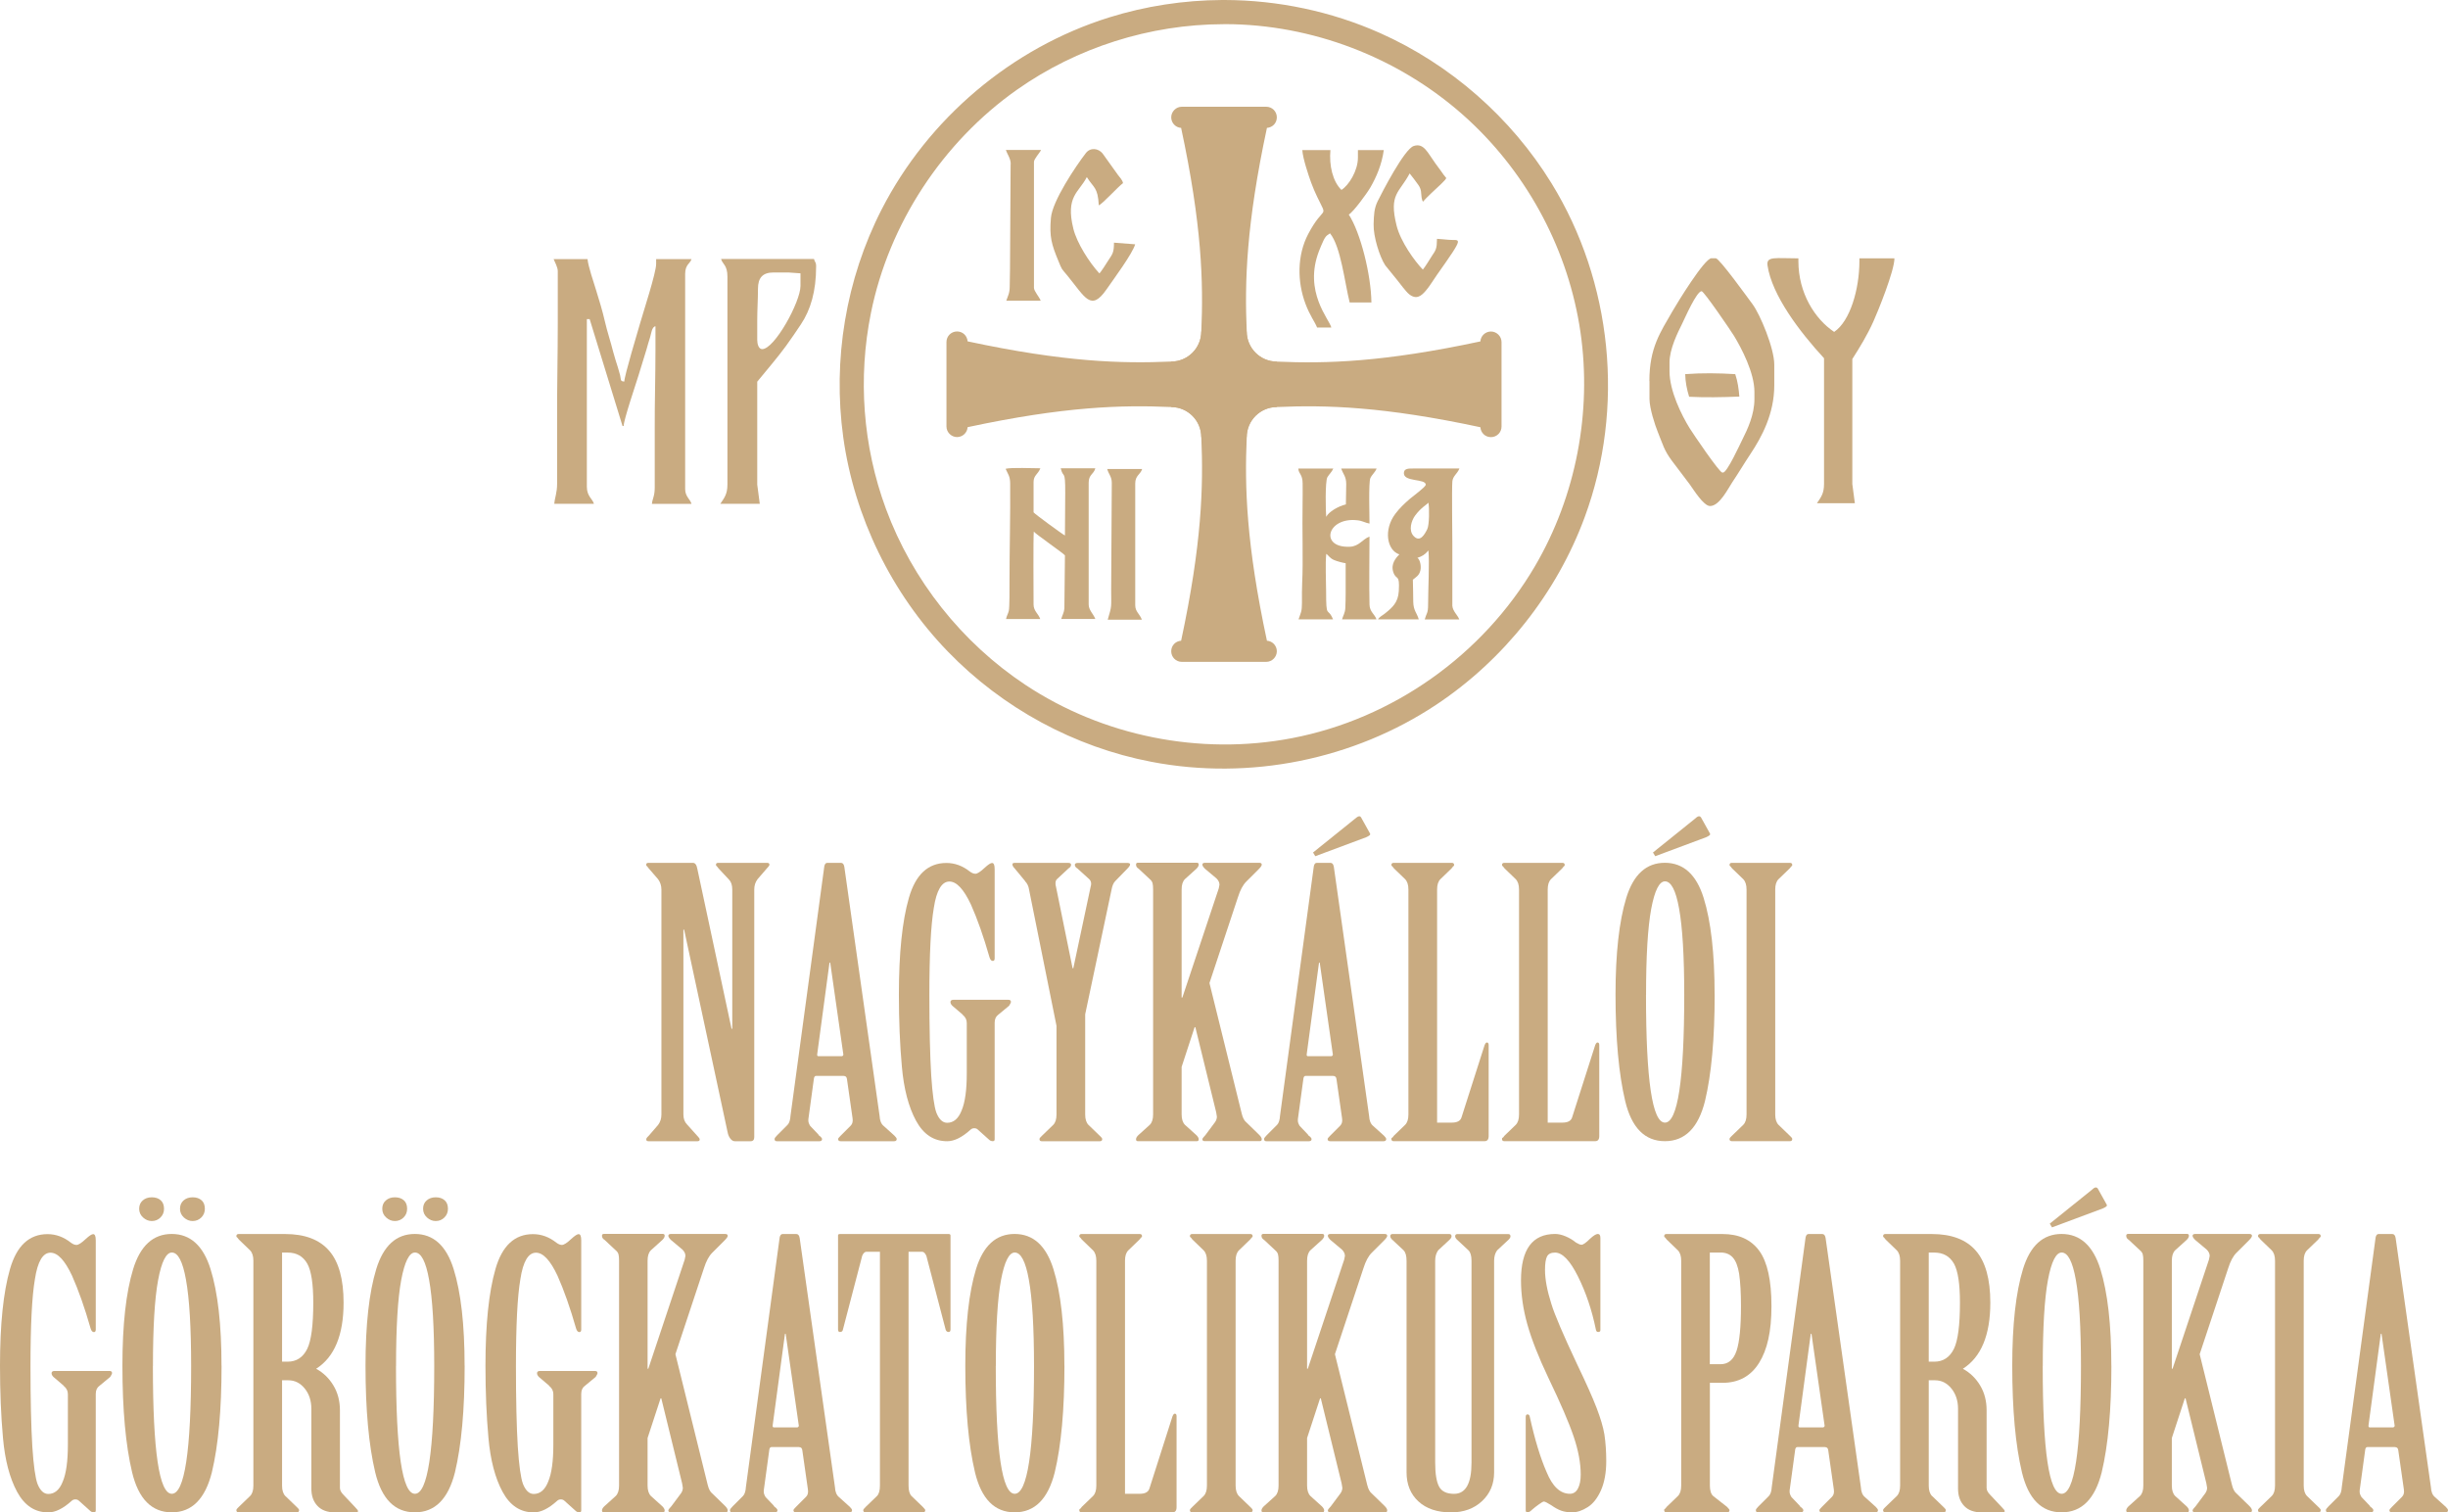<?xml version="1.0" encoding="UTF-8"?>
<svg id="Layer_2" data-name="Layer 2" xmlns="http://www.w3.org/2000/svg" viewBox="0 0 435.33 268.92">
  <defs>
    <style>
      .cls-1 {
        fill-rule: evenodd;
      }

      .cls-1, .cls-2 {
        fill: #c9ab81;
        stroke-width: 0px;
      }
    </style>
  </defs>
  <g id="Layer_1-2" data-name="Layer 1">
    <g>
      <g>
        <path class="cls-2" d="M117.02,156.33l-1.65-1.91-.26-.33c-.13-.09-.2-.2-.2-.33,0-.22.13-.33.4-.33h7.92c.4,0,.66.37.79,1.12l6.07,28.38h.13v-24.75c0-.79-.2-1.39-.59-1.78l-1.85-1.98-.26-.33c-.13-.09-.2-.2-.2-.33,0-.22.13-.33.4-.33h8.71c.26,0,.4.11.4.33,0,.13-.15.35-.46.66l-1.65,1.91c-.4.53-.59,1.14-.59,1.85v44.02c0,.48-.22.73-.66.73h-2.77c-.31,0-.58-.15-.82-.46-.24-.31-.41-.7-.5-1.19l-7.72-35.97h-.13v32.87c0,.75.22,1.34.66,1.78l1.78,1.98c.31.31.46.53.46.66,0,.22-.13.33-.4.33h-8.71c-.26,0-.4-.11-.4-.33,0-.13.07-.26.2-.4l.26-.26,1.65-1.91c.4-.53.59-1.14.59-1.85v-39.99c0-.7-.2-1.32-.59-1.85Z"/>
        <path class="cls-2" d="M150.02,191.31h-4.88c-.22,0-.35.15-.4.46l-.99,7.26v.26c0,.26.11.57.33.92l1.45,1.52c.04.13.18.26.4.4.18.18.26.31.26.4,0,.26-.15.4-.46.4h-7.59c-.26,0-.4-.13-.4-.4,0-.13.15-.35.46-.66l1.85-1.85c.31-.31.48-.86.53-1.65l6.01-44.35c.09-.4.26-.59.53-.59h2.44c.31,0,.51.24.59.73l6.27,44.28c.04.84.29,1.43.73,1.78l1.91,1.72c.26.26.4.46.4.59,0,.26-.15.4-.46.4h-9.5c-.31,0-.46-.13-.46-.4,0-.09.15-.29.46-.59l1.78-1.78c.31-.31.42-.75.33-1.32l-.99-6.93c-.04-.4-.24-.59-.59-.59ZM149.92,187.68c.07-.09.08-.2.03-.33l-2.31-16.17h-.13l-2.18,16.23c-.04.26.02.4.2.4h4.16c.09,0,.17-.04.23-.13Z"/>
        <path class="cls-2" d="M171.2,180.42l-1.85-1.58c-.22-.22-.33-.44-.33-.66,0-.26.18-.4.53-.4h9.77c.31,0,.46.13.46.4,0,.09-.11.31-.33.66l-1.91,1.58c-.44.31-.66.79-.66,1.45v20.72c0,.22-.11.33-.33.33-.26,0-.48-.09-.66-.26l-1.98-1.78c-.18-.18-.4-.26-.66-.26s-.48.09-.66.26c-1.5,1.36-2.88,2.05-4.16,2.05-2.38,0-4.22-1.22-5.54-3.66-1.32-2.44-2.16-5.64-2.51-9.6-.35-3.87-.53-8.14-.53-12.8,0-7.35.59-13.09,1.78-17.22,1.19-4.14,3.41-6.2,6.67-6.2,1.5,0,2.88.51,4.16,1.52.35.26.68.4.99.4.35,0,.9-.35,1.65-1.06.62-.57,1.06-.86,1.32-.86.31,0,.46.37.46,1.12v15.84c0,.31-.11.46-.33.46-.26,0-.46-.22-.59-.66-1.06-3.7-2.16-6.82-3.3-9.37-1.28-2.73-2.55-4.09-3.83-4.09-1.36,0-2.29,1.56-2.77,4.69-.53,3.08-.79,8.25-.79,15.51,0,5.94.11,10.71.33,14.32.22,3.34.53,5.54.92,6.6.48,1.19,1.12,1.78,1.91,1.78,1.14,0,2-.73,2.57-2.18.62-1.45.92-3.65.92-6.6v-8.97c0-.57-.24-1.06-.73-1.45Z"/>
        <path class="cls-2" d="M182.29,156.66l-1.85-2.24c-.26-.26-.4-.51-.4-.73,0-.18.15-.26.46-.26h9.44c.35,0,.53.11.53.33,0,.26-.15.48-.46.66l-2.05,1.91c-.18.18-.26.42-.26.73,0,.22.02.4.07.53l2.97,14.58h.13l3.1-14.58c.04-.09.07-.24.07-.46,0-.31-.11-.57-.33-.79l-2.11-1.91c-.31-.18-.46-.4-.46-.66,0-.22.2-.33.59-.33h8.71c.35,0,.53.09.53.26s-.15.42-.46.73l-2.18,2.24c-.31.31-.53.81-.66,1.52l-4.69,22.17v17.82c0,.84.2,1.45.59,1.85l1.98,1.91.26.26c.13.13.2.24.2.33,0,.26-.13.4-.4.4h-10.36c-.26,0-.4-.13-.4-.4,0-.09.07-.2.2-.33l.26-.26,1.98-1.91c.4-.4.59-1.01.59-1.85v-15.77l-4.88-24.22c-.09-.62-.33-1.12-.73-1.52Z"/>
        <path class="cls-2" d="M204.96,157.05c-.07-.26-.23-.51-.5-.73l-1.98-1.85c-.31-.18-.46-.42-.46-.73,0-.22.11-.33.33-.33h10.49c.22,0,.33.11.33.33s-.13.46-.4.73l-2.05,1.85c-.4.4-.59,1.01-.59,1.85v19.21h.13l6.47-19.4.13-.66c0-.4-.18-.77-.53-1.12l-2.05-1.72c-.31-.31-.46-.55-.46-.73,0-.22.15-.33.46-.33h9.64c.31,0,.46.11.46.33,0,.18-.18.44-.53.79l-2.24,2.24c-.57.57-1.06,1.47-1.45,2.71l-5.08,15.31,5.74,23.23c.18.75.46,1.28.86,1.58l2.24,2.18c.31.31.46.57.46.79s-.11.33-.33.33h-9.83c-.26,0-.4-.11-.4-.33,0-.13.18-.37.53-.73l1.72-2.31c.22-.31.33-.64.33-.99l-.13-.79-3.7-15.11h-.13l-2.31,7.06v8.45c0,.84.2,1.45.59,1.85l2.05,1.85c.26.26.4.51.4.73s-.11.33-.33.33h-10.49c-.22,0-.33-.11-.33-.33s.13-.46.4-.73l2.05-1.85c.4-.4.59-1.01.59-1.85v-39.99c0-.48-.03-.86-.1-1.12Z"/>
        <path class="cls-2" d="M237.07,191.31h-4.88c-.22,0-.35.15-.4.46l-.99,7.26v.26c0,.26.11.57.33.92l1.45,1.52c.04.13.18.26.4.4.18.18.26.31.26.4,0,.26-.15.4-.46.4h-7.59c-.26,0-.4-.13-.4-.4,0-.13.15-.35.46-.66l1.85-1.85c.31-.31.48-.86.53-1.65l6.01-44.35c.09-.4.26-.59.53-.59h2.44c.31,0,.51.24.59.73l6.27,44.28c.04.84.29,1.43.73,1.78l1.91,1.72c.26.26.4.46.4.59,0,.26-.15.4-.46.4h-9.5c-.31,0-.46-.13-.46-.4,0-.09.15-.29.46-.59l1.78-1.78c.31-.31.42-.75.33-1.32l-.99-6.93c-.04-.4-.24-.59-.59-.59ZM236.97,187.68c.07-.09.08-.2.03-.33l-2.31-16.17h-.13l-2.18,16.23c-.04.26.02.4.2.4h4.16c.09,0,.17-.04.23-.13ZM242.02,145.31l1.58,2.84s.07.11.07.2c0,.13-.24.31-.73.53l-9.04,3.37-.4-.66,7.46-6c.53-.48.88-.57,1.06-.26Z"/>
        <path class="cls-2" d="M249.87,156.33l-1.98-1.91-.26-.33c-.13-.09-.2-.18-.2-.26,0-.26.13-.4.4-.4h10.36c.26,0,.4.13.4.4,0,.09-.07.18-.2.26l-.26.33-1.98,1.91c-.4.4-.59,1.01-.59,1.85v41.44h2.64c.97,0,1.54-.33,1.72-.99l4.09-12.8.13-.26c.09-.13.18-.2.26-.2.22,0,.33.15.33.46v16.17c0,.62-.24.92-.73.92h-16.17c-.26,0-.4-.13-.4-.4,0-.13.07-.22.2-.26l.26-.33,1.98-1.91c.4-.4.59-1.01.59-1.85v-39.99c0-.84-.2-1.45-.59-1.85Z"/>
        <path class="cls-2" d="M269.54,156.33l-1.98-1.91-.26-.33c-.13-.09-.2-.18-.2-.26,0-.26.13-.4.4-.4h10.36c.26,0,.4.13.4.4,0,.09-.07.18-.2.26l-.26.33-1.98,1.91c-.4.4-.59,1.01-.59,1.85v41.44h2.64c.97,0,1.54-.33,1.72-.99l4.09-12.8.13-.26c.09-.13.18-.2.26-.2.22,0,.33.15.33.46v16.17c0,.62-.24.92-.73.92h-16.17c-.26,0-.4-.13-.4-.4,0-.13.07-.22.2-.26l.26-.33,1.98-1.91c.4-.4.59-1.01.59-1.85v-39.99c0-.84-.2-1.45-.59-1.85Z"/>
        <path class="cls-2" d="M304.92,176.85c0,7.83-.57,14.14-1.72,18.94-1.19,4.75-3.56,7.13-7.13,7.13s-5.92-2.38-7.06-7.13c-1.14-4.8-1.72-11.11-1.72-18.94,0-7.3.64-13.03,1.91-17.19,1.28-4.16,3.56-6.24,6.86-6.24s5.6,2.08,6.9,6.24c1.3,4.16,1.95,9.89,1.95,17.19ZM292.71,176.92c0,15.13,1.12,22.7,3.37,22.7s3.43-7.57,3.43-22.7c0-6.91-.31-12.03-.92-15.38-.57-3.21-1.41-4.82-2.51-4.82-1.01,0-1.83,1.63-2.44,4.88-.62,3.34-.92,8.45-.92,15.31ZM302.47,145.31l1.58,2.84s.07.11.07.2c0,.13-.24.31-.73.53l-9.04,3.37-.4-.66,7.46-6c.48-.48.84-.57,1.06-.26Z"/>
        <path class="cls-2" d="M310,156.33l-1.98-1.91-.26-.33c-.13-.09-.2-.18-.2-.26,0-.26.13-.4.4-.4h10.36c.26,0,.4.13.4.4,0,.09-.07.18-.2.26l-.26.33-1.98,1.91c-.4.4-.59,1.01-.59,1.85v39.99c0,.84.2,1.45.59,1.85l1.98,1.91.26.26c.13.13.2.24.2.33,0,.26-.13.4-.4.4h-10.36c-.26,0-.4-.13-.4-.4,0-.09.07-.2.2-.33l.26-.26,1.98-1.91c.4-.4.59-1.01.59-1.85v-39.99c0-.84-.2-1.45-.59-1.85Z"/>
        <path class="cls-2" d="M11.35,246.42l-1.85-1.58c-.22-.22-.33-.44-.33-.66,0-.26.18-.4.53-.4h9.77c.31,0,.46.13.46.4,0,.09-.11.31-.33.66l-1.91,1.58c-.44.31-.66.79-.66,1.45v20.72c0,.22-.11.33-.33.33-.26,0-.48-.09-.66-.26l-1.98-1.78c-.18-.18-.4-.26-.66-.26s-.48.09-.66.26c-1.5,1.36-2.88,2.05-4.16,2.05-2.38,0-4.22-1.22-5.54-3.66-1.32-2.44-2.16-5.64-2.51-9.6-.35-3.87-.53-8.14-.53-12.8,0-7.35.59-13.09,1.78-17.22s3.41-6.2,6.67-6.2c1.5,0,2.88.51,4.16,1.52.35.26.68.4.99.4.35,0,.9-.35,1.65-1.06.62-.57,1.06-.86,1.32-.86.31,0,.46.37.46,1.12v15.84c0,.31-.11.46-.33.46-.26,0-.46-.22-.59-.66-1.06-3.7-2.16-6.82-3.3-9.37-1.28-2.73-2.55-4.09-3.83-4.09-1.36,0-2.29,1.56-2.77,4.69-.53,3.08-.79,8.25-.79,15.51,0,5.94.11,10.71.33,14.32.22,3.34.53,5.54.92,6.6.48,1.19,1.12,1.78,1.91,1.78,1.14,0,2-.73,2.57-2.18.62-1.45.92-3.65.92-6.6v-8.97c0-.57-.24-1.06-.73-1.45Z"/>
        <path class="cls-2" d="M39.4,242.85c0,7.83-.57,14.14-1.72,18.94-1.19,4.75-3.56,7.13-7.13,7.13s-5.92-2.38-7.06-7.13c-1.14-4.8-1.72-11.11-1.72-18.94,0-7.3.64-13.03,1.91-17.19,1.28-4.16,3.56-6.24,6.86-6.24s5.6,2.08,6.9,6.24c1.3,4.16,1.95,9.89,1.95,17.19ZM29.17,214.94c0,.62-.21,1.13-.63,1.55s-.93.63-1.55.63c-.57,0-1.09-.21-1.55-.63s-.69-.93-.69-1.55.21-1.11.63-1.48.96-.56,1.62-.56,1.19.18,1.58.53.59.86.59,1.52ZM27.19,242.92c0,15.13,1.12,22.7,3.37,22.7s3.43-7.57,3.43-22.7c0-6.91-.31-12.03-.92-15.38-.57-3.21-1.41-4.82-2.51-4.82-1.01,0-1.83,1.63-2.44,4.88-.62,3.34-.92,8.45-.92,15.31ZM36.43,214.94c0,.62-.21,1.13-.63,1.55s-.94.63-1.55.63c-.57,0-1.09-.21-1.55-.63s-.69-.93-.69-1.55.21-1.11.63-1.48.96-.56,1.62-.56,1.19.18,1.58.53c.4.35.59.86.59,1.52Z"/>
        <path class="cls-2" d="M50.75,266.02l1.98,1.91.26.26c.13.13.2.24.2.33,0,.26-.13.4-.4.4h-10.36c-.26,0-.4-.13-.4-.4,0-.09.07-.2.2-.33l.26-.26,1.98-1.91c.4-.4.59-1.01.59-1.85v-39.99c0-.84-.2-1.45-.59-1.85l-1.98-1.91-.26-.33c-.13-.09-.2-.18-.2-.26,0-.26.13-.4.4-.4h8.25c3.52,0,6.14.99,7.85,2.97,1.72,1.98,2.57,5.06,2.57,9.24,0,5.76-1.63,9.68-4.88,11.75,1.28.7,2.3,1.69,3.07,2.97.77,1.28,1.16,2.75,1.16,4.42v13.79c0,.4.2.79.59,1.19l2.11,2.24c.35.35.53.59.53.73s-.22.2-.66.2h-3.43c-1.36,0-2.41-.38-3.13-1.15-.73-.77-1.09-1.79-1.09-3.07v-14.19c0-1.45-.4-2.66-1.19-3.63s-1.76-1.45-2.9-1.45h-1.12v18.74c0,.84.2,1.45.59,1.85ZM54.65,239.82c.7-1.45,1.06-4.18,1.06-8.18,0-3.34-.35-5.65-1.06-6.93-.75-1.32-1.91-1.98-3.5-1.98h-.99v19.4h.99c1.58,0,2.75-.77,3.5-2.31Z"/>
        <path class="cls-2" d="M82.63,242.85c0,7.83-.57,14.14-1.72,18.94-1.19,4.75-3.56,7.13-7.13,7.13s-5.92-2.38-7.06-7.13c-1.14-4.8-1.72-11.11-1.72-18.94,0-7.3.64-13.03,1.91-17.19,1.28-4.16,3.56-6.24,6.86-6.24s5.6,2.08,6.9,6.24c1.3,4.16,1.95,9.89,1.95,17.19ZM72.4,214.94c0,.62-.21,1.13-.63,1.55s-.94.63-1.55.63c-.57,0-1.09-.21-1.55-.63-.46-.42-.69-.93-.69-1.55s.21-1.11.63-1.48.96-.56,1.62-.56,1.19.18,1.58.53c.4.35.59.86.59,1.52ZM70.42,242.92c0,15.13,1.12,22.7,3.37,22.7s3.43-7.57,3.43-22.7c0-6.91-.31-12.03-.92-15.38-.57-3.21-1.41-4.82-2.51-4.82-1.01,0-1.83,1.63-2.44,4.88-.62,3.34-.92,8.45-.92,15.31ZM79.66,214.94c0,.62-.21,1.13-.63,1.55s-.93.63-1.55.63c-.57,0-1.09-.21-1.55-.63s-.69-.93-.69-1.55.21-1.11.63-1.48.96-.56,1.62-.56,1.19.18,1.58.53c.4.35.59.86.59,1.52Z"/>
        <path class="cls-2" d="M97.68,246.42l-1.85-1.58c-.22-.22-.33-.44-.33-.66,0-.26.18-.4.53-.4h9.77c.31,0,.46.13.46.4,0,.09-.11.31-.33.66l-1.91,1.58c-.44.31-.66.79-.66,1.45v20.72c0,.22-.11.33-.33.33-.26,0-.48-.09-.66-.26l-1.98-1.78c-.18-.18-.4-.26-.66-.26s-.48.09-.66.26c-1.5,1.36-2.88,2.05-4.16,2.05-2.38,0-4.22-1.22-5.54-3.66-1.32-2.44-2.16-5.64-2.51-9.6-.35-3.87-.53-8.14-.53-12.8,0-7.35.59-13.09,1.78-17.22,1.19-4.14,3.41-6.2,6.67-6.2,1.5,0,2.88.51,4.16,1.52.35.26.68.4.99.4.35,0,.9-.35,1.65-1.06.62-.57,1.06-.86,1.32-.86.31,0,.46.37.46,1.12v15.84c0,.31-.11.46-.33.46-.26,0-.46-.22-.59-.66-1.06-3.7-2.16-6.82-3.3-9.37-1.28-2.73-2.55-4.09-3.83-4.09-1.36,0-2.29,1.56-2.77,4.69-.53,3.08-.79,8.25-.79,15.51,0,5.94.11,10.71.33,14.32.22,3.34.53,5.54.92,6.6.48,1.19,1.12,1.78,1.91,1.78,1.14,0,2-.73,2.57-2.18.62-1.45.92-3.65.92-6.6v-8.97c0-.57-.24-1.06-.73-1.45Z"/>
        <path class="cls-2" d="M109.99,223.05c-.07-.26-.23-.51-.5-.73l-1.98-1.85c-.31-.18-.46-.42-.46-.73,0-.22.11-.33.33-.33h10.49c.22,0,.33.11.33.33s-.13.46-.4.73l-2.05,1.85c-.4.4-.59,1.01-.59,1.85v19.21h.13l6.47-19.4.13-.66c0-.4-.18-.77-.53-1.12l-2.05-1.72c-.31-.31-.46-.55-.46-.73,0-.22.15-.33.46-.33h9.64c.31,0,.46.11.46.33,0,.18-.18.44-.53.79l-2.24,2.24c-.57.57-1.06,1.47-1.45,2.71l-5.08,15.31,5.74,23.23c.18.75.46,1.28.86,1.58l2.24,2.18c.31.31.46.57.46.79s-.11.33-.33.33h-9.83c-.26,0-.4-.11-.4-.33,0-.13.18-.37.53-.73l1.72-2.31c.22-.31.33-.64.33-.99l-.13-.79-3.7-15.11h-.13l-2.31,7.06v8.45c0,.84.2,1.45.59,1.85l2.05,1.85c.26.26.4.51.4.73s-.11.33-.33.33h-10.49c-.22,0-.33-.11-.33-.33s.13-.46.4-.73l2.05-1.85c.4-.4.59-1.01.59-1.85v-39.99c0-.48-.03-.86-.1-1.12Z"/>
        <path class="cls-2" d="M142.09,257.31h-4.88c-.22,0-.35.15-.4.46l-.99,7.26v.26c0,.26.11.57.33.92l1.45,1.52c.04.13.18.26.4.4.18.18.26.31.26.4,0,.26-.15.4-.46.4h-7.59c-.26,0-.4-.13-.4-.4,0-.13.15-.35.46-.66l1.85-1.85c.31-.31.48-.86.53-1.65l6-44.35c.09-.4.26-.59.53-.59h2.44c.31,0,.51.24.59.73l6.27,44.28c.04.84.29,1.43.73,1.78l1.91,1.72c.26.26.4.46.4.59,0,.26-.15.4-.46.4h-9.5c-.31,0-.46-.13-.46-.4,0-.09.15-.29.46-.59l1.78-1.78c.31-.31.42-.75.33-1.32l-.99-6.93c-.04-.4-.24-.59-.59-.59ZM142,253.68c.07-.09.08-.2.03-.33l-2.31-16.17h-.13l-2.18,16.23c-.04.26.02.4.2.4h4.16c.09,0,.17-.04.23-.13Z"/>
        <path class="cls-2" d="M153.32,223.32l-3.43,13.13c-.04.26-.22.4-.53.4-.22,0-.33-.15-.33-.46v-16.7c0-.18.11-.26.33-.26h19.34c.22,0,.33.09.33.26v16.7c0,.31-.11.46-.33.46-.26,0-.44-.13-.53-.4l-3.43-13.13c-.22-.48-.46-.73-.73-.73h-2.44v41.58c0,.88.18,1.5.53,1.85l1.98,1.91c.31.31.46.51.46.59,0,.26-.13.4-.4.4h-10.23c-.26,0-.4-.13-.4-.4,0-.09.15-.29.46-.59l1.98-1.91c.35-.35.53-.97.53-1.85v-41.58h-2.44c-.26,0-.51.24-.73.73Z"/>
        <path class="cls-2" d="M189.29,242.85c0,7.83-.57,14.14-1.72,18.94-1.19,4.75-3.56,7.13-7.13,7.13s-5.92-2.38-7.06-7.13c-1.14-4.8-1.72-11.11-1.72-18.94,0-7.3.64-13.03,1.91-17.19,1.28-4.16,3.56-6.24,6.86-6.24s5.6,2.08,6.9,6.24c1.3,4.16,1.95,9.89,1.95,17.19ZM177.08,242.92c0,15.13,1.12,22.7,3.37,22.7s3.43-7.57,3.43-22.7c0-6.91-.31-12.03-.92-15.38-.57-3.21-1.41-4.82-2.51-4.82-1.01,0-1.83,1.63-2.44,4.88-.62,3.34-.92,8.45-.92,15.31Z"/>
        <path class="cls-2" d="M194.37,222.33l-1.98-1.91-.26-.33c-.13-.09-.2-.18-.2-.26,0-.26.13-.4.4-.4h10.36c.26,0,.4.13.4.4,0,.09-.07.18-.2.26l-.26.33-1.98,1.91c-.4.4-.59,1.01-.59,1.85v41.44h2.64c.97,0,1.54-.33,1.72-.99l4.09-12.8.13-.26c.09-.13.18-.2.26-.2.22,0,.33.15.33.46v16.17c0,.62-.24.92-.73.92h-16.17c-.26,0-.4-.13-.4-.4,0-.13.07-.22.2-.26l.26-.33,1.98-1.91c.4-.4.59-1.01.59-1.85v-39.99c0-.84-.2-1.45-.59-1.85Z"/>
        <path class="cls-2" d="M214.04,222.33l-1.98-1.91-.26-.33c-.13-.09-.2-.18-.2-.26,0-.26.13-.4.4-.4h10.36c.26,0,.4.13.4.4,0,.09-.07.18-.2.26l-.26.33-1.98,1.91c-.4.4-.59,1.01-.59,1.85v39.99c0,.84.2,1.45.59,1.85l1.98,1.91.26.26c.13.13.2.24.2.33,0,.26-.13.4-.4.4h-10.36c-.26,0-.4-.13-.4-.4,0-.09.07-.2.2-.33l.26-.26,1.98-1.91c.4-.4.59-1.01.59-1.85v-39.99c0-.84-.2-1.45-.59-1.85Z"/>
        <path class="cls-2" d="M227.27,223.05c-.07-.26-.23-.51-.5-.73l-1.98-1.85c-.31-.18-.46-.42-.46-.73,0-.22.11-.33.33-.33h10.49c.22,0,.33.11.33.33s-.13.46-.4.73l-2.05,1.85c-.4.4-.59,1.01-.59,1.85v19.21h.13l6.47-19.4.13-.66c0-.4-.18-.77-.53-1.12l-2.05-1.72c-.31-.31-.46-.55-.46-.73,0-.22.15-.33.46-.33h9.64c.31,0,.46.11.46.33,0,.18-.18.44-.53.79l-2.24,2.24c-.57.57-1.06,1.47-1.45,2.71l-5.08,15.31,5.74,23.23c.18.75.46,1.28.86,1.58l2.24,2.18c.31.31.46.57.46.79s-.11.33-.33.33h-9.83c-.26,0-.4-.11-.4-.33,0-.13.18-.37.53-.73l1.72-2.31c.22-.31.33-.64.33-.99l-.13-.79-3.7-15.11h-.13l-2.31,7.06v8.45c0,.84.2,1.45.59,1.85l2.05,1.85c.26.26.4.51.4.73s-.11.33-.33.33h-10.49c-.22,0-.33-.11-.33-.33s.13-.46.4-.73l2.05-1.85c.4-.4.59-1.01.59-1.85v-39.99c0-.48-.03-.86-.1-1.12Z"/>
        <path class="cls-2" d="M249.61,222.33l-2.05-1.91c-.22-.22-.33-.42-.33-.59,0-.26.13-.4.4-.4h10.1c.26,0,.4.13.4.4,0,.18-.11.37-.33.59l-2.05,1.91c-.35.48-.53,1.1-.53,1.85v35.9c0,1.98.23,3.4.69,4.26.46.86,1.35,1.29,2.67,1.29,2.07,0,3.1-1.85,3.1-5.54v-35.9c0-.88-.18-1.5-.53-1.85l-2.05-1.91c-.22-.22-.33-.42-.33-.59,0-.26.13-.4.4-.4h9.04c.26,0,.4.13.4.4,0,.18-.11.37-.33.59l-2.05,1.91c-.35.48-.53,1.1-.53,1.85v37.62c0,2.07-.71,3.77-2.14,5.11s-3.27,2.01-5.51,2.01c-2.46,0-4.4-.65-5.81-1.95-1.41-1.3-2.11-3.03-2.11-5.18v-37.62c0-.88-.18-1.5-.53-1.85Z"/>
        <path class="cls-2" d="M284.19,236.85c-.22,0-.35-.15-.4-.46-.7-3.43-1.76-6.57-3.17-9.4s-2.77-4.26-4.09-4.26c-.7,0-1.18.23-1.42.69s-.36,1.26-.36,2.41c0,1.63.37,3.63,1.12,6,.57,1.89,2.11,5.5,4.62,10.82,1.58,3.3,2.73,5.86,3.43,7.69s1.17,3.4,1.39,4.72c.22,1.45.33,3.04.33,4.75,0,2.02-.31,3.74-.92,5.15-.62,1.41-1.41,2.42-2.38,3.04s-1.89.92-2.77.92c-.75,0-1.4-.1-1.95-.3s-1.13-.52-1.75-.96c-.7-.44-1.14-.66-1.32-.66-.13,0-.43.17-.89.5s-.87.65-1.22.96c-.31.31-.57.46-.79.46s-.33-.11-.33-.33v-16.63c0-.31.11-.46.33-.46s.35.15.4.46c.88,4,1.87,7.26,2.97,9.77,1.06,2.6,2.44,3.89,4.16,3.89.62,0,1.09-.31,1.42-.92.33-.62.5-1.45.5-2.51,0-2.02-.42-4.27-1.25-6.73s-2.33-5.94-4.49-10.43c-1.76-3.7-3.01-6.89-3.76-9.57s-1.12-5.28-1.12-7.79c0-5.5,2.02-8.25,6.07-8.25.57,0,1.2.14,1.88.43s1.29.65,1.81,1.09c.44.26.77.4.99.4.31,0,.81-.35,1.52-1.06.62-.57,1.08-.86,1.39-.86s.46.24.46.73v16.37c0,.22-.13.33-.4.33Z"/>
        <path class="cls-2" d="M298.38,222.33l-1.98-1.91-.26-.33c-.13-.09-.2-.18-.2-.26,0-.26.13-.4.4-.4h9.97c2.9,0,5.08.99,6.53,2.97,1.45,1.98,2.18,5.26,2.18,9.83s-.74,7.78-2.21,10.13-3.64,3.53-6.5,3.53h-2.24v18.28c0,.88.2,1.5.59,1.85l2.44,1.91c.31.31.46.51.46.59,0,.26-.13.4-.4.4h-10.82c-.26,0-.4-.13-.4-.4,0-.13.07-.22.2-.26l.26-.33,1.98-1.91c.4-.4.59-1.01.59-1.85v-39.99c0-.84-.2-1.45-.59-1.85ZM308.81,240.21c.53-1.58.79-4.25.79-7.99,0-2.29-.11-4.2-.33-5.74-.22-1.32-.59-2.28-1.12-2.87s-1.25-.89-2.18-.89h-1.91v19.86h1.91c1.36,0,2.31-.79,2.84-2.38Z"/>
        <path class="cls-2" d="M324.52,257.31h-4.88c-.22,0-.35.15-.4.46l-.99,7.26v.26c0,.26.11.57.33.92l1.45,1.52c.04.13.18.26.4.4.18.18.26.31.26.4,0,.26-.15.4-.46.4h-7.59c-.26,0-.4-.13-.4-.4,0-.13.15-.35.46-.66l1.85-1.85c.31-.31.48-.86.53-1.65l6.01-44.35c.09-.4.26-.59.53-.59h2.44c.31,0,.51.24.59.73l6.27,44.28c.04.84.29,1.43.73,1.78l1.91,1.72c.26.26.4.46.4.59,0,.26-.15.4-.46.4h-9.5c-.31,0-.46-.13-.46-.4,0-.09.15-.29.46-.59l1.78-1.78c.31-.31.42-.75.33-1.32l-.99-6.93c-.04-.4-.24-.59-.59-.59ZM324.42,253.68c.07-.09.08-.2.03-.33l-2.31-16.17h-.13l-2.18,16.23c-.04.26.02.4.2.4h4.16c.09,0,.17-.04.23-.13Z"/>
        <path class="cls-2" d="M343.59,266.02l1.98,1.91.26.26c.13.13.2.24.2.33,0,.26-.13.4-.4.4h-10.36c-.26,0-.4-.13-.4-.4,0-.09.07-.2.2-.33l.26-.26,1.98-1.91c.4-.4.59-1.01.59-1.85v-39.99c0-.84-.2-1.45-.59-1.85l-1.98-1.91-.26-.33c-.13-.09-.2-.18-.2-.26,0-.26.13-.4.4-.4h8.25c3.52,0,6.14.99,7.85,2.97,1.72,1.98,2.57,5.06,2.57,9.24,0,5.76-1.63,9.68-4.88,11.75,1.28.7,2.3,1.69,3.07,2.97.77,1.28,1.15,2.75,1.15,4.42v13.79c0,.4.2.79.59,1.19l2.11,2.24c.35.35.53.59.53.73s-.22.2-.66.2h-3.43c-1.36,0-2.41-.38-3.13-1.15-.73-.77-1.09-1.79-1.09-3.07v-14.19c0-1.45-.4-2.66-1.19-3.63s-1.76-1.45-2.9-1.45h-1.12v18.74c0,.84.2,1.45.59,1.85ZM347.48,239.82c.7-1.45,1.06-4.18,1.06-8.18,0-3.34-.35-5.65-1.06-6.93-.75-1.32-1.91-1.98-3.5-1.98h-.99v19.4h.99c1.58,0,2.75-.77,3.5-2.31Z"/>
        <path class="cls-2" d="M375.47,242.85c0,7.83-.57,14.14-1.72,18.94-1.19,4.75-3.56,7.13-7.13,7.13s-5.92-2.38-7.06-7.13c-1.14-4.8-1.72-11.11-1.72-18.94,0-7.3.64-13.03,1.91-17.19,1.28-4.16,3.56-6.24,6.86-6.24s5.6,2.08,6.9,6.24c1.3,4.16,1.95,9.89,1.95,17.19ZM363.26,242.92c0,15.13,1.12,22.7,3.37,22.7s3.43-7.57,3.43-22.7c0-6.91-.31-12.03-.92-15.38-.57-3.21-1.41-4.82-2.51-4.82-1.01,0-1.83,1.63-2.44,4.88-.62,3.34-.92,8.45-.92,15.31ZM373.03,211.31l1.58,2.84s.07.11.07.2c0,.13-.24.31-.73.53l-9.04,3.37-.4-.66,7.46-6c.48-.48.84-.57,1.06-.26Z"/>
        <path class="cls-2" d="M381.05,223.05c-.07-.26-.23-.51-.5-.73l-1.98-1.85c-.31-.18-.46-.42-.46-.73,0-.22.11-.33.33-.33h10.49c.22,0,.33.11.33.33s-.13.46-.4.73l-2.05,1.85c-.4.4-.59,1.01-.59,1.85v19.21h.13l6.47-19.4.13-.66c0-.4-.18-.77-.53-1.12l-2.05-1.72c-.31-.31-.46-.55-.46-.73,0-.22.15-.33.46-.33h9.64c.31,0,.46.11.46.33,0,.18-.18.44-.53.79l-2.24,2.24c-.57.57-1.06,1.47-1.45,2.71l-5.08,15.31,5.74,23.23c.18.75.46,1.28.86,1.58l2.24,2.18c.31.31.46.57.46.79s-.11.33-.33.33h-9.83c-.26,0-.4-.11-.4-.33,0-.13.18-.37.53-.73l1.72-2.31c.22-.31.33-.64.33-.99l-.13-.79-3.7-15.11h-.13l-2.31,7.06v8.45c0,.84.2,1.45.59,1.85l2.05,1.85c.26.26.4.51.4.73s-.11.33-.33.33h-10.49c-.22,0-.33-.11-.33-.33s.13-.46.4-.73l2.05-1.85c.4-.4.59-1.01.59-1.85v-39.99c0-.48-.03-.86-.1-1.12Z"/>
        <path class="cls-2" d="M403.98,222.33l-1.98-1.91-.26-.33c-.13-.09-.2-.18-.2-.26,0-.26.13-.4.4-.4h10.36c.26,0,.4.13.4.4,0,.09-.07.18-.2.26l-.26.33-1.98,1.91c-.4.4-.59,1.01-.59,1.85v39.99c0,.84.2,1.45.59,1.85l1.98,1.91.26.26c.13.13.2.24.2.33,0,.26-.13.4-.4.4h-10.36c-.26,0-.4-.13-.4-.4,0-.09.07-.2.2-.33l.26-.26,1.98-1.91c.4-.4.59-1.01.59-1.85v-39.99c0-.84-.2-1.45-.59-1.85Z"/>
        <path class="cls-2" d="M425.89,257.31h-4.88c-.22,0-.35.15-.4.46l-.99,7.26v.26c0,.26.11.57.33.92l1.45,1.52c.04.13.18.26.4.4.18.18.26.31.26.4,0,.26-.15.4-.46.4h-7.59c-.26,0-.4-.13-.4-.4,0-.13.15-.35.46-.66l1.85-1.85c.31-.31.48-.86.53-1.65l6.01-44.35c.09-.4.26-.59.53-.59h2.44c.31,0,.51.24.59.73l6.27,44.28c.04.84.29,1.43.73,1.78l1.91,1.72c.26.26.4.46.4.59,0,.26-.15.4-.46.4h-9.5c-.31,0-.46-.13-.46-.4,0-.09.15-.29.46-.59l1.78-1.78c.31-.31.42-.75.33-1.32l-.99-6.93c-.04-.4-.24-.59-.59-.59ZM425.79,253.68c.07-.09.08-.2.03-.33l-2.31-16.17h-.13l-2.18,16.23c-.04.26.02.4.2.4h4.16c.09,0,.17-.04.23-.13Z"/>
      </g>
      <g id="Logó">
        <g id="NYE_embléma">
          <path id="Kör" class="cls-1" d="M217.56,4.3c-13.07.03-26.06,4.14-36.72,11.66-13.24,9.33-22.77,23.87-25.96,39.69-2.33,11.53-1.46,23.63,2.66,34.81,4.68,12.71,13.52,23.84,24.81,31.32,13.7,9.08,30.96,12.63,47.44,9.47,17.82-3.42,33.88-14.7,43.2-30.62,7.28-12.43,10.12-27.36,8.07-41.54-2.08-14.34-9.19-27.85-19.9-37.76-11.3-10.45-26.4-16.62-41.83-17.02-.59-.02-1.17-.02-1.76-.02ZM217.77,0c9.48.02,18.97,2.02,27.63,5.87,12.52,5.57,23.3,15.02,30.49,26.69,10.83,17.58,13.1,39.93,5.93,59.37-4.99,13.55-14.43,25.44-26.47,33.42-14.63,9.69-33.04,13.49-50.62,10.11-13.67-2.62-26.44-9.54-36.18-19.61-10.04-10.37-16.63-23.97-18.59-38.07-1.91-13.78.45-28.09,6.83-40.55,8.26-16.11,23.05-28.69,40.45-34.13C203.74,1.07,210.52.04,217.33,0c.15,0,.29,0,.44,0Z"/>
          <g id="Belső_felirat" data-name="Belső felirat">
            <path class="cls-1" d="M230.93,110.13h6.12c-.96-2.36-1.23.18-1.23-5.13,0-1.9-.16-4.74.03-6.52.26.13.61.77,1.36,1.09.55.24,1.5.49,2.09.58v5.32c0,.83-.02,1.8-.06,2.64-.04.9-.39,1.32-.58,2.02h6.12c-.32-.95-1.21-1.31-1.24-2.63-.09-3.59,0-8.39,0-12.08-1.22.42-1.82,1.73-3.5,1.8-5.45.23-4.06-5.31,1.33-4.71.94.1,1.37.45,2.17.59,0-1.07-.18-7.37.15-8.08.3-.65.81-.97,1.11-1.7h-6.29c.37,1.07.89,1.38.89,2.77,0,1.25-.06,2.38-.06,3.6-1.38.33-3.04,1.31-3.5,2.21-.09-.85-.22-6.34.22-7.06.33-.54.77-.9,1.04-1.52h-6.22c.06.98.76.97.77,2.66,0,1.19.02,2.41-.01,3.59-.09,4.17.12,10.48-.07,14-.06,1.2-.04,2.38-.04,3.59,0,1.64-.2,1.75-.61,2.98"/>
            <path class="cls-1" d="M254.01,89.38c.2.97.16,3.97-.19,4.69-.49,1-1.3,2.43-2.42,1.26-.97-1.01-.41-2.75.24-3.64,1.11-1.51,2.2-2.01,2.37-2.32M259.5,110.13c-.31-.79-1.15-1.43-1.23-2.41v-10.98c0-1.81-.11-9.7,0-11.1.08-1.02.85-1.32,1.26-2.33-2.77,0-5.56-.03-8.33,0-.68,0-1.42,0-1.53.64-.33,1.85,3.9,1.07,3.88,2.26-.15.48-2.29,2.02-2.83,2.49-1.01.88-1.82,1.64-2.6,2.68-2.13,2.84-1.47,6.49.73,7.2-.64.64-1.56,1.71-1.08,3.15.53,1.58,1.17.15.98,3.37-.12,2.06-1.15,2.93-2.52,4.03-.35.27-.96.59-1.17,1h7.24c-.35-1.2-.94-1.52-.98-3.11-.03-1.27-.02-2.64-.07-3.94.62-.52,1.12-.73,1.34-1.66.18-.74-.06-1.94-.53-2.23.78-.25,1.31-.53,1.96-1.31.2,2.15-.06,7.06-.06,9.63,0,1.59-.28,1.49-.6,2.63h6.15Z"/>
            <path class="cls-1" d="M239.87,38.14c.77-.42,3.22-3.75,3.85-4.85,1.06-1.85,2-4.02,2.36-6.6h-4.6v1.34c0,2.35-1.64,4.94-2.93,5.74-1.56-1.51-2.21-4.36-1.96-7.08h-5c.1,1.5,1.07,4.39,1.56,5.75.35.95.7,1.75,1.09,2.57,1.97,4.1,1.24,1.2-1.61,6.62-1.97,3.76-1.96,8.47-.47,12.41.8,2.14,1.65,3.15,2.06,4.2h2.53c-.31-1.43-5-6.34-2.18-13.63.22-.57.52-1.27.78-1.83.51-1.06.85-1,1.17-1.29,1.93,2.38,2.6,8.71,3.49,12.29h3.87c-.06-4.91-1.93-12.42-4.03-15.64"/>
            <path class="cls-1" d="M253.03,47.94c-1.48-1.52-3.98-5-4.68-7.85-1.4-5.64.5-5.79,2.33-9.25.51.64,1.04,1.33,1.57,2.08.57.84.43,1.38.56,2.25,0,.03.09.38.1.4.12.28-.01.07.18.28.35-.54,2.46-2.44,3.13-3.08.2-.19.33-.33.52-.53.1-.1.14-.13.23-.24l.23-.33c-.28-.3-.7-.9-.99-1.32-.34-.47-.63-.86-1-1.36-1.37-1.89-2.02-3.62-3.81-3.03-1.68.55-5.67,8.33-6.42,9.84-.62,1.28-.66,2.38-.71,4.07-.06,2.23,1.1,5.86,2.07,7.31l2.1,2.59c.55.69,1.58,2.09,2.15,2.55,1.32,1.05,2.2.26,2.98-.65.67-.76,1.34-1.92,1.94-2.76,5.18-7.31,4.11-6.06,2.08-6.27-.71-.08-1.36-.11-2.05-.17-.02,1.82-.19,1.96-.94,3.1-.32.49-1.24,2.02-1.58,2.37"/>
            <path class="cls-1" d="M178.91,110.07h6.07c-.29-.91-1.18-1.41-1.18-2.57,0-1.98-.07-11.84.04-12.98.22.37,5.45,3.99,5.54,4.24l-.1,9.44c-.05.69-.38,1.24-.56,1.86h6.06c-.34-.9-1.18-1.56-1.18-2.57v-21.65c0-1.5.91-1.48,1.18-2.57h-6.15c.46,1.95.82,0,.8,4.36l-.05,7.59c-.43-.2-5.44-3.87-5.58-4.12v-5.38c0-1.22.76-1.33,1.21-2.45-1.27,0-5.23-.17-6.18.09.39.93.8,1.27.81,2.6.05,5.58-.12,11.87-.12,17.58,0,.77.03,4.5-.13,5.11-.13.51-.37.86-.48,1.4"/>
            <path class="cls-1" d="M197.71,85.86l-.11,19.01c0,3.24.16,2.7-.61,5.32h6.07c-.39-1.05-1.18-1.42-1.18-2.57v-21.65c0-1.44.93-1.58,1.23-2.57h-6.21c.23.88.81,1.34.81,2.45"/>
            <path class="cls-1" d="M195.51,48.62c-1.79-1.93-4-5.4-4.63-7.93-1.44-5.82.98-6.44,2.39-9.2,1.25,1.99,1.95,1.76,2.13,5.02.67-.25,3.47-3.36,4.31-3.95-.12-.6-.58-1.01-.9-1.45l-2.75-3.84c-.76-.92-2.17-1.09-2.97-.04-1.86,2.42-5.93,8.5-6.2,11.49-.3,3.38.11,4.73,1.3,7.62.74,1.8.49,1.28,1.66,2.71,3.14,3.85,4.15,6.38,6.9,2.44,1.3-1.87,4.64-6.38,5.12-8.05l-3.77-.29c0,1.77-.26,2.01-.98,3.11-.29.45-1.35,2.15-1.62,2.36"/>
            <path class="cls-1" d="M179.72,29.16l-.11,18.78c0,.99-.05,1.99-.05,2.99,0,1.24-.32,1.65-.61,2.54h6.12c-.23-.65-1.2-1.69-1.2-2.3v-22.36c0-.56,1-1.58,1.27-2.15h-6.27c.24.75.87,1.5.87,2.51"/>
          </g>
          <g id="Külső_felirat" data-name="Külső felirat">
            <path class="cls-1" d="M98.44,46.05c.23.52.75,1.52.75,2.14v9.31c0,5.39-.13,11.07-.12,16.24,0,2.73,0,5.45,0,8.18,0,1.39,0,2.77,0,4.15,0,1.53-.42,2.46-.5,3.52h7.05c-.23-.86-1.26-1.35-1.26-3.02v-29.82h.5l5.84,18.99.2.02c.02-1.14,2.18-7.48,2.66-9.05.45-1.5.92-2.97,1.39-4.52.2-.67.41-1.49.66-2.23.19-.58.3-1.87.95-1.94v4.28c0,4.57-.15,9.51-.13,13.84.01,2.35,0,4.7,0,7.05,0,1.18,0,2.35,0,3.52,0,1.54-.43,2.01-.5,2.89h7.04c-.22-.82-1.13-1.3-1.13-2.64v-38.25c0-1.7.92-1.85,1.13-2.64h-6.29v.88c0,1.55-2.3,8.6-2.84,10.49-.46,1.61-2.82,9.41-2.82,10.4-.81-.02-.56-.4-.75-1.13-.11-.45-.26-.91-.39-1.37-.26-.86-.58-1.77-.82-2.71-.51-2.03-1.05-3.54-1.51-5.54-.37-1.66-1.04-3.87-1.55-5.5-.39-1.26-1.42-4.29-1.52-5.52h-6.04Z"/>
            <path class="cls-1" d="M134.66,57.03c0-2.05.13-3.73.13-5.68,0-1.99.87-2.9,2.77-2.9h2.65l2.14.15v2.25c0,2.83-4.61,11.23-6.81,11.23-.64,0-.88-.93-.88-1.64v-3.41ZM129.36,49.2v36.97c0,1.72-.58,2.39-1.26,3.41h7.01s-.45-3.41-.45-3.41v-18.3c1.64-2.01,3.63-4.31,5.12-6.36.94-1.29,1.73-2.47,2.63-3.81,1.76-2.62,2.72-5.95,2.72-10.27v-.25c0-.5-.26-.63-.38-1.13h-16.52c.26.96,1.13,1.06,1.13,3.15Z"/>
            <path class="cls-1" d="M296.89,64.47c0-2.42,1.45-5.31,2.28-6.98.46-.93,2.54-5.71,3.43-5.71.41,0,5.21,7.04,5.76,7.94,1.35,2.23,3.63,6.57,3.63,9.96v1.27c0,2.79-1.21,5.35-2.16,7.24-.43.86-2.7,5.84-3.42,5.84h-.13c-.52,0-5.23-6.95-5.81-7.89-1.4-2.26-3.58-6.6-3.58-10.13v-1.52ZM293.33,67.77v3.17c0,1.65.96,4.6,1.48,5.88.92,2.25,1.09,3.19,2.45,5.04,1.06,1.44,2.14,2.79,3.22,4.26.66.9,2.46,3.86,3.62,3.86,1.67,0,3.17-3.04,3.93-4.19,1.11-1.65,2.1-3.33,3.23-5.03,2.05-3.08,4.26-7.19,4.26-12.24v-3.68c0-2.94-2.52-8.93-3.86-10.74-.76-1.01-5.9-8.18-6.55-8.18h-.76c-1.24,0-6.12,8.01-6.94,9.43-2.14,3.73-4.1,6.48-4.1,12.4Z"/>
            <path class="cls-1" d="M300.39,70.55c2.78.15,5.83.09,8.92-.03-.11-1.33-.28-2.66-.73-3.99-2.93-.18-5.88-.23-8.9,0,.03,1.34.28,2.68.7,4.02"/>
            <path class="cls-1" d="M329.39,63.86c1.37-2.15,2.66-4.26,3.76-6.7.83-1.84,3.74-9.02,3.74-11.22h-6.23v.5c0,4.94-1.64,10.67-4.49,12.58-3.42-2.29-6.36-6.89-6.36-12.58v-.5c-4.09,0-5.74-.43-5.49,1.27.77,5.25,5.7,11.79,10.05,16.49v22.37c0,1.72-.58,2.39-1.26,3.41h6.74s-.45-3.41-.45-3.41v-22.2Z"/>
          </g>
          <g id="Kereszt">
            <path id="Függőleges" class="cls-1" d="M221.71,58.94c0,2.96,2.4,5.36,5.36,5.36v8.08c-2.96,0-5.36,2.4-5.36,5.36h0c-.39,8.81-.09,19.02,3.59,36.19.98.06,1.76.88,1.76,1.88s-.84,1.88-1.88,1.88h-15.02c-1.04,0-1.88-.84-1.88-1.88s.78-1.81,1.76-1.88c3.68-17.18,3.98-27.39,3.59-36.2h0c0-2.95-2.4-5.35-5.36-5.35v-8.08c2.96,0,5.36-2.4,5.36-5.36.39-8.81.09-19.02-3.59-36.2-.98-.06-1.76-.88-1.76-1.88s.84-1.88,1.88-1.88h15.02c1.04,0,1.88.84,1.88,1.88s-.78,1.81-1.76,1.88c-3.68,17.18-3.98,27.39-3.59,36.2Z"/>
            <path id="Vízszintes" class="cls-1" d="M227.06,72.38c-2.96,0-5.36,2.4-5.36,5.36h-8.08c0-2.96-2.4-5.36-5.36-5.36h0c-8.81-.39-19.02-.1-36.19,3.58-.06.98-.88,1.76-1.88,1.76s-1.88-.84-1.88-1.88v-15.02c0-1.04.84-1.88,1.88-1.88s1.81.78,1.88,1.76c17.18,3.68,27.39,3.98,36.2,3.59h0c2.95,0,5.35-2.4,5.35-5.35h8.08c0,2.96,2.4,5.36,5.36,5.36,8.81.39,19.02.09,36.2-3.59.06-.98.88-1.76,1.88-1.76s1.88.84,1.88,1.88v15.02c0,1.04-.84,1.88-1.88,1.88s-1.81-.78-1.88-1.76c-17.18-3.68-27.39-3.98-36.2-3.59Z"/>
          </g>
        </g>
      </g>
    </g>
  </g>
</svg>